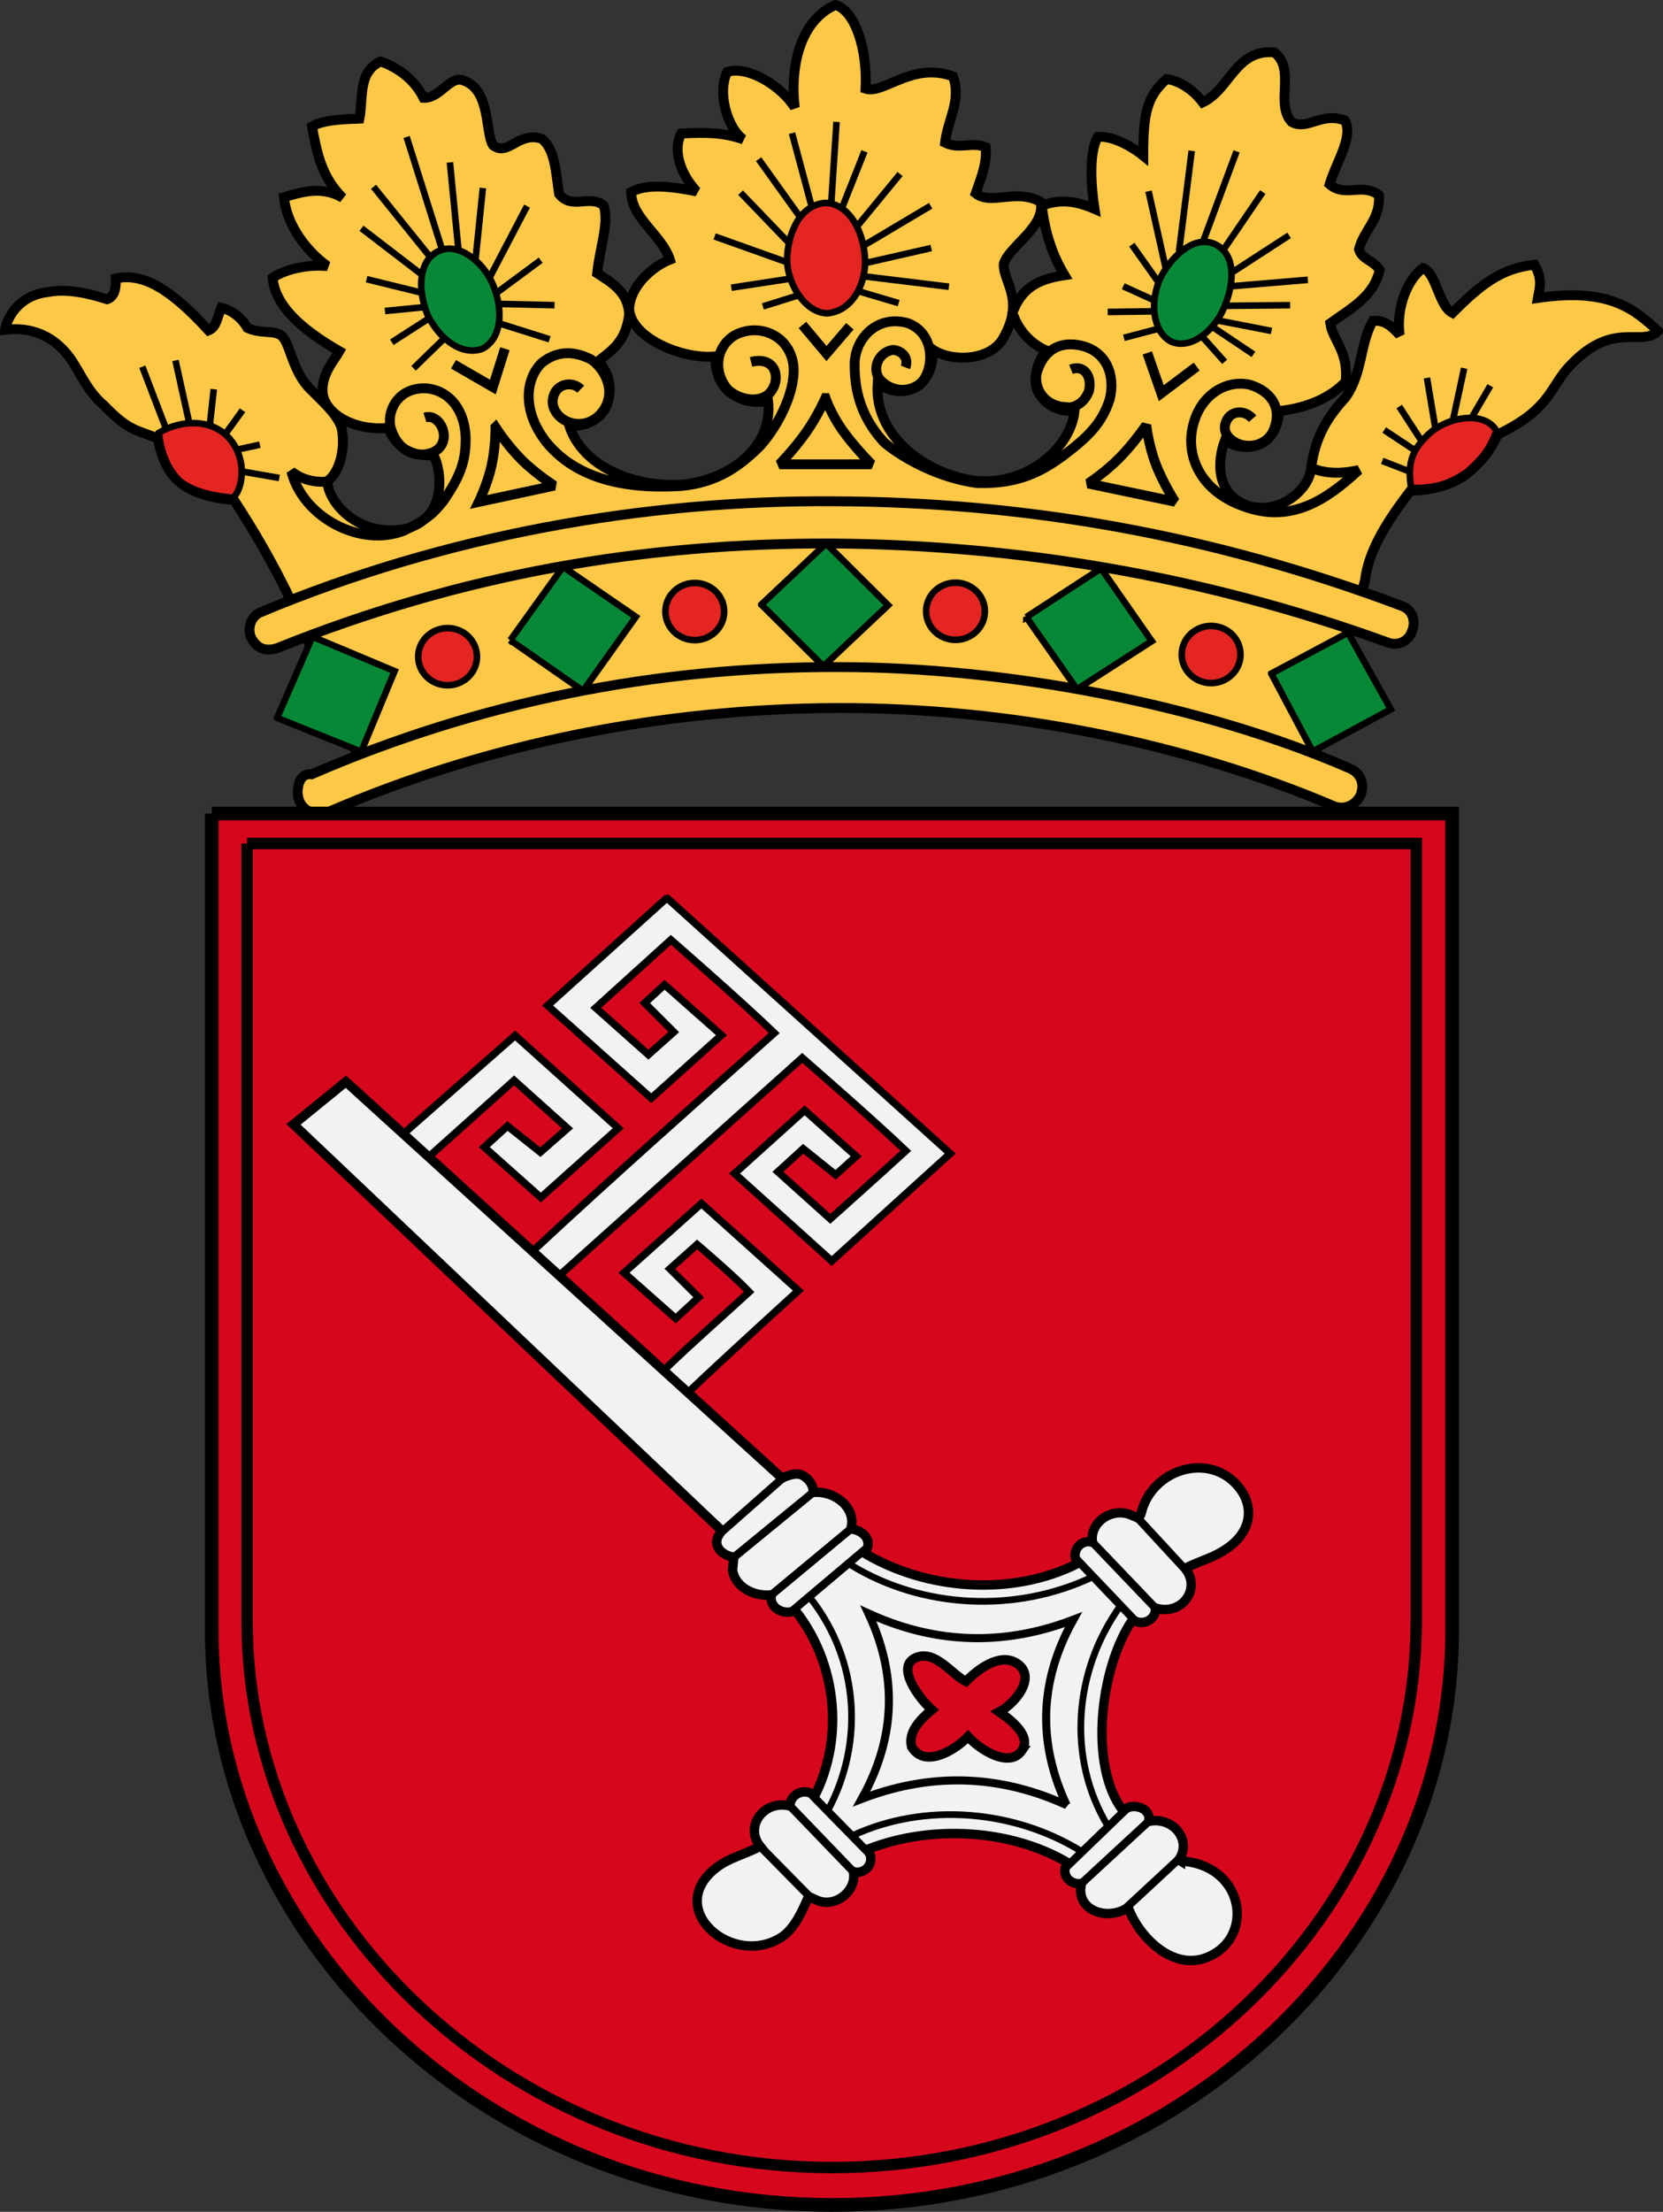 <?xml version="1.0" encoding="UTF-8" standalone="no"?>
<!-- Generator: Adobe Illustrator 13.0.0, SVG Export Plug-In . SVG Version: 6.00 Build 14948)  -->

<svg
   xmlns:dc="http://purl.org/dc/elements/1.1/"
   xmlns:cc="http://creativecommons.org/ns#"
   xmlns:rdf="http://www.w3.org/1999/02/22-rdf-syntax-ns#"
   xmlns:svg="http://www.w3.org/2000/svg"
   xmlns="http://www.w3.org/2000/svg"
   xmlns:sodipodi="http://sodipodi.sourceforge.net/DTD/sodipodi-0.dtd"
   xmlns:inkscape="http://www.inkscape.org/namespaces/inkscape"
   version="1.0"
   id="Bremen__x28_Mittleres_Wappen_x29_"
   x="0px"
   y="0px"
   width="467.205"
   height="620.958"
   viewBox="0 0 467.205 620.958"
   enable-background="new 0 0 464.438 616.309"
   xml:space="preserve"
   inkscape:version="0.48.4 r9939"
   sodipodi:docname="Bremen_Wappen(Mittel).svg"><rect x="0" y="0" width="467.205" height="620.958" fill="#333333" stroke="none"/><defs
   id="defs30" /><sodipodi:namedview
   pagecolor="#ffffff"
   bordercolor="#666666"
   borderopacity="1"
   objecttolerance="10"
   gridtolerance="10"
   guidetolerance="10"
   inkscape:pageopacity="0"
   inkscape:pageshadow="2"
   inkscape:window-width="640"
   inkscape:window-height="480"
   id="namedview28"
   showgrid="false"
   fit-margin-top="0"
   fit-margin-left="0"
   fit-margin-right="0"
   fit-margin-bottom="0"
   inkscape:zoom="0.27076871"
   inkscape:cx="3.9932541"
   inkscape:cy="320.08233"
   inkscape:window-x="0"
   inkscape:window-y="0"
   inkscape:window-maximized="0"
   inkscape:current-layer="Bremen__x28_Mittleres_Wappen_x29_" />
<g
   id="g3"
   transform="translate(2.325,2.383)">
	<g
   id="Wappenkrone">
		<path
   id="Karkasse"
   stroke-miterlimit="2.414"
   d="m -0.942,90.202 c 1.127,-5.104 5.253,-9.845 12.002,-10.578 5.442,-1.094 11.444,0.359 16.699,2.004 1.684,-0.544 2.623,-2.373 2.438,-5.839 7.688,-1.638 15.379,2.922 26.069,14.598 2.255,-0.912 2.439,-3.651 3.564,-6.386 3.002,0.732 5.632,2.735 7.32,5.655 3.934,1.822 7.5,0.547 9.565,2.195 2.622,2.181 2.994,10.389 8.624,15.501 2.814,2.916 6.755,6.197 8.256,10.211 1.311,6.02 -0.563,12.769 -3.941,15.142 0.189,6.021 8.627,15.688 21.571,13.493 12.378,-2.916 10.505,-16.775 8.253,-20.789 -6,0.362 -10.316,-1.826 -12.754,-7.662 -9.755,0.913 -17.63,-4.013 -18.381,-9.668 -0.564,-5.292 3.375,-9.487 4.689,-11.853 C 85.15,91.665 75.023,84.733 74.271,75.611 77.46,73.424 83.463,71.776 89.654,72.33 84.029,68.316 78.212,61.021 77.462,52.99 82.341,51.534 88.154,49.705 93.973,53.175 88.156,47.524 86.655,40.591 85.34,33.111 c 3.188,-1.826 8.256,-2.004 13.319,-2.195 1.125,-5.463 -0.563,-13.127 6.001,-16.047 3.565,1.279 9.008,4.199 12.006,10.216 4.69,0.184 7.314,-6.202 11.065,-4.923 7.88,2.554 6.188,14.591 8.442,18.239 4.315,3.282 7.126,-4.01 13.693,-1.822 3.749,2.919 3.938,9.299 4.875,15.507 3.565,4.561 8.819,0 12.572,3.282 1.496,5.285 -1.131,11.675 -1.881,18.967 3.938,2.557 8.629,5.107 9.004,11.494 -0.941,7.657 -4.688,10.03 -8.626,13.13 2.248,2.739 4.313,6.383 2.436,12.222 -1.497,4.014 -6.188,6.567 -10.692,5.836 3.94,12.226 19.321,17.695 32.453,16.601 14.256,-1.822 24.945,-11.49 23.443,-23.534 -4.502,1.097 -8.627,-0.363 -11.439,-2.912 -2.999,-3.105 -3.375,-6.568 -3.375,-9.487 -9.193,0.909 -23.638,-5.107 -24.199,-13.316 0.188,-6.021 6.002,-11.679 11.44,-13.863 C 183.627,63.576 175,58.834 175,51.535 c 4.314,-2.376 11.068,-1.641 18.382,-0.181 -4.122,-4.379 -6.938,-11.124 -4.311,-16.24 6.563,-0.361 11.815,-0.361 17.444,1.645 -4.317,-2.916 -7.502,-13.135 -4.504,-18.97 6.005,-1.826 15.381,4.195 18.947,10.031 -1.502,-12.953 2.249,-24.806 11.441,-28.82 5.442,1.638 9.007,12.223 8.444,23.528 5.065,1.644 13.128,-7.662 24.57,-3.463 2.437,6.748 -1.503,12.218 -2.243,18.604 4.117,2.003 7.495,-0.366 11.43,1.276 0.385,4.745 -1.309,8.577 -2.81,12.953 4.317,3.467 11.257,-1.46 18.199,2.372 1.681,6.927 -9.196,12.77 -10.328,17.504 -0.185,5.114 6.2,10.038 -0.368,21.166 -3.752,6.017 -14.441,6.383 -19.689,2.739 0.371,3.829 -0.754,7.477 -3.565,10.023 -3.379,2.376 -7.502,2.376 -11.817,-0.362 -0.938,13.5 11.441,24.628 26.822,27.179 15.382,1.825 27.576,-9.484 28.511,-19.518 -5.435,0.185 -8.626,-2.185 -10.495,-5.832 -1.509,-4.199 0.743,-9.125 2.613,-11.128 -3.752,-1.641 -7.503,-4.745 -9.559,-10.578 2.621,-7.118 7.316,-9.49 14.625,-10.584 -3.372,-5.651 -5.438,-11.675 -6.377,-19.514 5.254,-2.011 9.752,-1.279 14.818,0.909 -0.938,-6.016 -1.688,-15.869 0.938,-20.245 4.497,-0.362 10.315,3.282 12.754,5.292 0,-11.679 0.943,-16.602 6.572,-21.524 3.748,0.54 7.503,3.097 10.128,6.563 7.685,-3.647 9.188,-14.953 20.068,-14.043 6.188,4.561 0.185,14.41 4.878,19.513 4.495,2.558 8.438,-2.919 15.006,-0.362 2.436,4.561 -2.444,11.676 -4.313,17.877 4.313,3.829 9.184,-0.547 13.873,3.101 0.38,6.93 -4.128,9.487 -5.622,15.138 0.75,2.92 4.128,3.104 5.816,5.84 -1.688,7.295 -7.502,10.392 -13.88,14.957 0.555,4.561 5.247,7.846 4.31,16.414 -3.755,4.014 -10.132,7.299 -18.564,8.208 -0.565,4.014 -1.318,6.386 -4.132,8.574 -3.188,2.006 -6.759,2.188 -11.254,-0.181 -2.065,5.47 -2.819,15.323 7.13,18.419 8.999,2.011 16.315,-4.922 17.072,-10.211 1.116,-9.849 5.251,-15.503 9.748,-20.434 4.876,-6.93 3.935,-14.954 7.692,-21.521 3.563,-0.181 5.438,1.826 7.503,4.017 -1.122,-8.211 2.622,-16.055 6.563,-18.792 3.755,1.279 4.313,10.581 8.258,12.591 7.504,-7.48 13.505,-12.591 23.066,-13.504 2.253,4.014 1.504,6.205 0.938,9.306 20.069,-2.92 27.015,3.101 33.769,9.298 -4.881,4.746 -12.941,-3.644 -25.703,10.762 -4.877,5.844 -5.245,11.495 -19.313,18.243 -2.253,4.741 -4.131,7.295 -9.005,11.309 -4.315,3.101 -9.939,4.379 -15.564,4.56 -7.323,9.484 -11.823,17.333 -12.758,25.168 l -14.446,50.714 c -37.328,-16.232 -95.854,-25.353 -133.734,-24.259 -40.896,-0.363 -96.047,9.121 -132.811,27.178 0,0.178 -21.192,-48.703 -21.192,-48.888 -4.875,-10.026 -9.752,-18.424 -15.565,-27.356 -5.632,-0.37 -12.007,-2.011 -15.57,-5.292 -3.753,-3.282 -5.069,-8.208 -5.814,-12.041 -6.755,-2.55 -8.443,-2.369 -15.195,-9.299 C 21.576,106.988 19.696,100.602 16.135,96.589 12.187,92.027 6.562,89.292 -0.942,90.202 l 0,0 z"
   inkscape:connector-curvature="0"
   style="fill:#fdc846;stroke:#000000;stroke-width:2.766;stroke-miterlimit:2.414" />
		<path
   id="Reif"
   stroke-miterlimit="2.414"
   d="m 71.253,169.351 c -2.809,0.917 -4.315,4.383 -3.004,7.303 1.501,2.919 3.943,4.01 7.317,2.919 52.146,-20.981 103.541,-29.555 155.875,-29.371 51.018,0.363 103.73,8.763 156.437,27.908 2.815,0.916 5.632,-0.725 6.381,-3.098 1.311,-2.735 0.371,-6.202 -2.818,-7.296 -52.705,-19.883 -105.788,-29.189 -159.614,-29.366 -53.091,-0.369 -108.994,9.484 -160.574,31.001 l 0,0 z M 233.4,184.894 c -51.387,-0.177 -101.474,9.854 -148.177,30.099 -3.938,-0.547 -4.689,5.292 -3.19,8.02 1.313,2.558 4.874,3.836 7.88,2.558 45.206,-19.514 94.538,-28.998 142.745,-29.185 49.138,-0.175 98.668,10.037 139.742,27.551 3.185,1.271 6.381,-0.551 7.506,-3.104 1.125,-2.739 0.372,-6.021 -3.002,-7.48 C 335.446,195.294 280.111,184.894 233.4,184.894 l 0,0 z"
   inkscape:connector-curvature="0"
   style="fill:#fdc846;stroke:#000000;stroke-width:2.766;stroke-miterlimit:2.414" />
		<path
   id="Smaragde"
   stroke-miterlimit="2.414"
   d="m 121.174,67.996 c 5.252,-2.37 12.565,3.097 15.199,10.038 2.812,7.292 2.063,14.769 -3.193,17.51 -5.627,2.01 -11.82,-2.372 -15.38,-9.49 -3.001,-7.477 -2.436,-15.686 3.374,-18.058 l 0,0 z m 217.279,-2.061 c -5.994,-2.195 -12.376,4.554 -15.006,10.208 -3.187,7.85 -1.12,15.511 3.566,17.515 6.003,2.191 12.375,-4.195 14.631,-9.85 3.185,-7.664 3,-15.507 -3.191,-17.873 l 0,0 z"
   inkscape:connector-curvature="0"
   style="fill:#078836;stroke:#000000;stroke-width:1.844;stroke-miterlimit:2.414" />
		<path
   id="Rubine"
   stroke-miterlimit="2.414"
   d="m 229.661,54.573 c -7.5,0.543 -10.691,8.756 -10.878,16.054 0.188,7.107 5.252,14.772 11.252,14.957 6.947,-0.554 10.697,-7.85 10.697,-14.594 -0.191,-7.843 -4.132,-16.054 -11.071,-16.417 l 0,0 z m 180.183,75.505 c -5.634,3.833 -9.384,4.561 -15.758,4.561 -0.756,-5.836 -0.756,-10.396 5.994,-16.054 6.194,-4.564 15.194,-5.104 18.006,0 -2.055,5.473 -4.12,7.846 -8.242,11.493 l 0,0 z M 42.323,119.114 c 5.817,-3.467 13.884,-4.014 18.948,0.725 6.001,5.654 4.874,14.96 1.875,17.51 -4.315,-0.362 -10.691,-1.279 -15.006,-4.741 -4.126,-4.014 -5.443,-9.665 -5.817,-13.494 l 0,0 z"
   inkscape:connector-curvature="0"
   style="fill:#e42522;stroke:#000000;stroke-width:1.844;stroke-miterlimit:2.414" />
		<path
   id="path1377"
   stroke-miterlimit="2.414"
   d="m 125.076,99.891 11.066,6.386 3.375,-10.762 m -2.64,22.044 c 0,0 0.083,5.487 -1.119,10.861 -1.142,5.108 -3.573,10.108 -3.573,10.108 l 21.202,-4.56 c 0,0 -5.022,-3.154 -9.218,-7.324 -4.054,-4.036 -7.292,-9.085 -7.292,-9.085 l 0,0 z"
   inkscape:connector-curvature="0"
   style="fill:none;stroke:#000000;stroke-width:2.766;stroke-miterlimit:2.414" />
		<path
   id="path1379"
   stroke-miterlimit="2.414"
   d="m 223.114,88.848 6.754,8.024 6.565,-7.658 m -6.84,20.153 c 0,0 -2.145,4.887 -5.318,9.448 -3.294,4.738 -7.623,9.16 -7.623,9.16 h 25.885 c 0,0 -5.021,-5.026 -8.387,-9.864 -3.088,-4.454 -4.557,-8.744 -4.557,-8.744 l 0,0 z"
   inkscape:connector-curvature="0"
   style="fill:none;stroke:#000000;stroke-width:2.766;stroke-miterlimit:2.414" />
		<path
   id="path1381"
   stroke-miterlimit="2.414"
   d="m 319.992,96.695 3.938,11.309 9.942,-7.48 m -30.484,32.836 c 0,0 4.645,-3.019 8.671,-7.071 4.136,-4.156 7.651,-9.342 7.651,-9.342 0,0 0.585,5.413 2.594,10.763 2.027,5.413 5.469,10.762 5.469,10.762 l -24.385,-5.112 0,0 z"
   inkscape:connector-curvature="0"
   style="fill:none;stroke:#000000;stroke-width:2.766;stroke-miterlimit:2.414" />
		<path
   id="Smaragde__x28_Kronreif_x29_"
   stroke-miterlimit="2.414"
   d="m 75.518,199.165 9.939,-22.799 23.073,9.668 -9.377,22.622 -23.635,-9.491 z m 65.518,-21.805 20.445,14.229 14.82,-20.796 -20.447,-14.051 -14.818,20.618 z m 70.522,-10.013 18.2,-17.145 17.441,17.333 -18.198,17.141 -17.443,-17.329 z m 74.447,3.528 21.009,-13.686 14.249,20.431 -21.004,13.503 -14.254,-20.248 z m 68.825,15.852 21.571,-11.494 12.006,21.524 -21.952,11.853 -11.625,-21.883 z"
   inkscape:connector-curvature="0"
   style="fill:#078836;stroke:#000000;stroke-width:1.844;stroke-miterlimit:2.414" />
		<path
   id="Rubine__x28_Kronreif_x29_"
   stroke-miterlimit="2.414"
   d="m 123.42,173.954 c 4.559,0 8.255,3.595 8.255,8.027 0,4.432 -3.696,8.027 -8.255,8.027 -4.558,0 -8.255,-3.595 -8.255,-8.027 0,-4.432 3.698,-8.027 8.255,-8.027 z m 69.447,-12.673 c 4.558,0 8.251,3.593 8.251,8.024 0,4.431 -3.693,8.023 -8.251,8.023 -4.557,0 -8.251,-3.592 -8.251,-8.023 0,-4.431 3.694,-8.024 8.251,-8.024 z m 73.244,-0.078 c 4.559,0 8.25,3.593 8.25,8.025 0,4.433 -3.691,8.026 -8.25,8.026 -4.559,0 -8.25,-3.593 -8.25,-8.026 0,-4.432 3.692,-8.025 8.25,-8.025 z m 71.815,12.14 c 4.56,0 8.251,3.592 8.251,8.024 0,4.431 -3.691,8.023 -8.251,8.023 -4.56,0 -8.252,-3.592 -8.252,-8.023 0,-4.431 3.693,-8.024 8.252,-8.024 z"
   inkscape:connector-curvature="0"
   style="fill:#e42522;stroke:#000000;stroke-width:1.844;stroke-miterlimit:2.414" />
		<path
   id="Verzierung_1_"
   stroke-miterlimit="2.414"
   d="m 117.056,114.837 c 4.505,-1.463 8.256,7.296 2.063,9.846 -5.25,1.826 -9.754,-0.909 -11.629,-6.748 -1.312,-4.561 1.689,-11.309 9.377,-11.309 6.755,0.184 11.631,6.017 11.631,14.414 0,6.563 -1.877,10.762 -6.19,17.145 -2.812,3.467 -4.125,4.927 -11.067,8.393 -12.378,4.919 -28.507,-3.835 -31.698,-16.601 3.19,2.554 7.316,3.283 10.878,2.735 m 70.415,-25.831 c -2.627,-2.55 -7.313,-1.456 -7.878,2.92 -0.563,5.292 7.316,9.668 12.946,4.564 6,-6.021 1.5,-13.5 -2.253,-15.873 -3.939,-2.003 -9.004,-2.917 -13.879,1.093 -4.502,4.561 -5.441,13.32 1.311,22.075 7.692,9.483 20.449,13.494 37.89,12.403 10.13,-0.913 16.507,-5.473 22.321,-11.309 5.25,-5.84 10.316,-16.051 9.194,-23.169 -1.503,-8.57 -10.507,-11.305 -16.698,-7.658 -5.813,3.83 -5.254,11.488 -1.31,15.323 2.999,2.551 8.253,3.648 11.25,0.91 3.571,-3.645 2.256,-10.762 -5.064,-8.937 m 43.374,1.542 c 0.938,-2.373 -0.565,-4.561 -3.375,-4.922 -4.504,0.546 -6.194,5.838 -3.563,8.573 3.004,3.098 7.879,3.648 11.258,0.725 3.562,-3.282 4.496,-13.674 -3.563,-16.775 -8.07,-2.373 -14.447,3.462 -15.008,10.762 -0.186,7.839 1.686,15.323 7.874,22.252 -0.183,0.185 10.882,9.668 26.444,11.855 12.01,0.37 18.384,-3.466 24.015,-7.476 6.755,-5.111 11.065,-8.944 13.315,-16.055 1.687,-6.745 -0.938,-13.681 -8.438,-15.141 -7.502,-1.457 -11.065,3.467 -12.188,8.396 -0.381,4.739 2.998,8.567 7.877,8.933 0,0.182 4.88,0.913 6.938,-4.557 0.939,-4.745 -1.881,-7.296 -5.068,-6.024 m 51.022,13.86 c -1.693,-2.007 -4.883,-2.554 -6.754,-0.362 -1.884,2.557 -1.316,5.47 2.437,7.295 3.563,1.457 7.872,0.547 9.938,-3.104 2.626,-5.47 0.938,-10.94 -6.188,-13.313 -6.565,-1.641 -13.69,2.55 -15.945,10.578 -2.626,8.759 1.502,19.151 14.071,23.534 13.313,4.924 23.445,-2.01 32.268,-10.215 -3.949,0.909 -8.82,1.275 -13.134,-0.547"
   inkscape:connector-curvature="0"
   style="fill:none;stroke:#000000;stroke-width:2.766;stroke-miterlimit:2.414" />
		<path
   id="path1386"
   stroke-miterlimit="2.414"
   d="m 37.656,100.573 6.563,17.145 m 2.755,-18.914 3.939,17.88 m 6.821,-9.803 -1.127,10.215 m 9.206,-4.298 -4.878,6.748 m 9.746,2.928 -6.75,1.456 m 12.201,7.875 -10.51,-1.823 m 80.113,-74.507 -10.318,19.702 m 14.161,-4.51 -12.565,9.305 m 0.884,2.963 15.566,0.362 m -15.265,5.185 13.883,4.383 m -29.592,-0.241 -8.629,8.39 m -6.108,-7.317 10.502,-6.749 m -12.43,-2.017 11.069,-1.094 m -16.238,-7.85 15.569,3.829 M 116.11,74.651 99.229,61.701 m 19.141,7.871 -15.757,-19.513 m 19.243,17.564 -9.943,-31.559 m 12.162,7.146 2.44,24.984 m 6.817,-17.791 -2.063,20.064 m 101.425,-38.63 -1.498,22.988 m 9.345,-14.719 -6.377,16.055 m 16.382,-9.689 -12.001,14.598 m 20.594,-5.684 -18.748,11.131 m 0.523,4.93 18.383,-4.197 m -18.849,7.948 23.821,2.92 m -25.188,1.321 11.065,3.282 m -38.139,0.92 9.939,-3.101 m -18.809,-2.152 16.691,-2.554 m -0.929,-4.55 -20.448,-7.295 m 20.981,1.953 -13.693,-14.229 m 16.694,6.824 -11.629,-16.232 m 9.379,-7.306 5.623,20.981 m 119.275,-15.874 -9.56,25.723 m 16.917,-14.292 -11.063,16.232 m 18.469,-4.071 -16.314,10.577 m 21.575,1.897 -21.575,1.822 m 16.599,5.302 -18.191,0.185 m 12.95,7.047 -15.008,-2.92 m 9.943,9.492 -11.444,-7.666 m 3.354,9.757 -6.188,-6.929 m -22.129,0.198 9.762,-2.557 m -14.304,-4.702 13.134,-0.185 m -8.768,-7.037 8.81,4.01 m 1.108,-5.1 -7.505,-10.577 m 9.582,6.873 -4.885,-21.89 m 12.127,-11.331 -3.562,28.272 m 57.081,58.77 7.513,2.92 m -6.945,-11.587 8.81,5.839 m -4.599,-12.43 6.381,9.845 m 1.413,-17.877 2.447,14.594 m 8.002,-17.311 -3.185,14.776 m 10.535,-9.853 -5.438,9.302"
   inkscape:connector-curvature="0"
   style="fill:none;stroke:#000000;stroke-width:1.844;stroke-miterlimit:2.414" />
	</g>
	<g
   id="g17">
		<path
   id="Schildrand_1_"
   d="m 57.163,226.007 v 229.407 c 0,86.636 77.284,161.24 174.377,161.24 97.089,0 174.093,-74.604 174.093,-161.24 V 226.007 H 57.163 z"
   inkscape:connector-curvature="0"
   style="fill:#d6071c;stroke:#000000;stroke-width:3.842" />
		<g
   id="g20">
			<path
   id="Schildkörper_1_"
   d="m 67.087,234.432 v 218.286 c 0,82.439 72.85,153.425 164.37,153.425 91.52,0 164.103,-70.982 164.103,-153.425 V 234.432 H 67.087 z"
   inkscape:connector-curvature="0"
   style="fill:#d6071c;stroke:#000000;stroke-width:3.202" />
			<path
   id="Schlüsselbart"
   d="m 184.868,381.645 c 7.529,-7.244 15.604,-14.271 23.279,-21.328 -4.447,-4.678 -14.619,-13.313 -14.619,-13.313 l -7.659,6.825 8.09,8.006 -6.454,5.938 -14.511,-12.832 21.749,-19.447 27.232,24.458 c 0,0 -20.303,18.415 -30.139,27.791 m -43.896,-39.43 c 22.011,-20.482 44.822,-40.649 67.261,-60.68 -9.211,-8.91 -29.051,-26.168 -29.051,-26.168 l -21.106,19.096 14.784,13.154 7.133,-6.355 -8.162,-8.166 5.584,-5.099 15.979,14.126 -19.722,17.711 -29.124,-26.015 33.281,-30 0.403,-0.059 79.43,71.613 -33.286,30.166 -27.305,-24.574 19.684,-17.719 14.491,12.891 -5.767,5.201 -9.127,-7.314 -7.102,6.472 14.721,13.212 c 0,0 14.313,-12.781 21.222,-19.103 -9.345,-8.938 -29.112,-26.088 -29.112,-26.088 l -67.533,60.462 m -43.94,-39.657 30.815,-27.086 28.975,26.039 -21.748,19.441 -15.878,-14.14 6.503,-5.927 9.246,7.338 7.632,-6.689 -15.017,-13.461 -23.372,20.911"
   inkscape:connector-curvature="0"
   style="fill:#f3f2f2;stroke:#000000;stroke-width:2.075" />
			<path
   id="Schlüsselkörper_1_"
   d="m 329.333,520.067 c -0.518,-0.313 -0.295,-0.022 -0.554,-0.224 3.939,-5.44 -1.436,-12.358 -8.397,-10.881 0.808,-3.228 -3.296,-5.073 -6.161,-3.731 l -1.021,0.768 c -9.697,-12.507 -6.534,-40.088 2.598,-53.579 l 0.545,0.191 c 2.816,1.572 6.317,-0.648 5.911,-3.566 7.438,2.327 12.85,-5.279 8.546,-10.875 l -0.11,-0.323 c 5.646,-2.615 7.758,-2.874 11.529,-5.401 7.993,-5.354 7.859,-13.428 1.985,-18.916 -8.2,-7.657 -22.241,-3.122 -25.639,7.851 -0.146,0.46 -0.358,2.12 -1.278,2.339 l -1.39,-0.567 c -5.622,-2.763 -12.219,1.811 -11.296,7.448 -3.221,-0.924 -5.724,2.244 -4.646,4.887 l 0.451,1.093 c -18.47,9.303 -42.47,7.466 -59.925,-2.953 l 0.531,-0.753 c 1.774,-2.926 -1.082,-5.803 -4.318,-5.999 1.764,-5.804 -4.398,-10.829 -10.561,-10.274 0.14,-1.809 -1.031,-3.605 -2.738,-4.646 -2.042,-1.45 -6.006,0.64 -6.006,0.64 L 94.849,301.302 80.135,313.281 200.401,427.302 c -0.698,1.154 -1.018,1.684 -1.018,1.684 -1.354,2.979 1.39,5.381 4.46,5.8 l -0.363,3.51 c 0.53,4.805 6.01,7.653 10.923,7.075 -0.782,3.126 2.633,5.54 5.858,4.691 l 0.874,-0.279 c 11.656,14.783 13.69,35.529 5.503,51.88 l -0.742,-0.383 c -2.83,-1.677 -6.352,0.409 -6.264,3.358 -7.447,-1.848 -12.881,5.814 -8.367,11.362 -4.872,2.429 -8.74,3.215 -12.29,5.931 -15.005,11.474 4.418,28.406 18.257,19.546 3.746,-2.396 6.053,-7.872 7.611,-11.443 l 2.027,0.934 c 5.518,2.653 11.655,-2.702 10.547,-7.879 3.306,0.919 5.797,-2.358 4.61,-5.03 l 0.025,-1.487 c 17.551,-6.673 39.639,-5.425 55.596,3.991 l -0.274,0.45 c -1.683,2.687 0.756,5.981 4.148,5.363 -1.899,7.383 7.075,10.786 13.098,6.731 2.986,8.494 13.899,19.755 24.757,12.69 10.49,-6.825 6.813,-24.764 -10.044,-25.73 z m -44.586,-30.98 c -3.492,5.078 -11.813,-0.271 -15.104,-3.905 -3.528,3.674 -12.14,9.077 -15.863,2.837 -1.059,-4.246 2.563,-7.794 5.673,-10.393 -3.334,-2.896 -10.53,-12.298 -4.289,-14.701 5.34,-2.052 9.782,4.708 13.888,6.756 3.288,-3.401 9.338,-7.974 14.004,-5.263 6.055,3.516 0.319,11.127 -4.656,13.813 3.655,2.473 9.096,6.856 6.347,10.856 z"
   inkscape:connector-curvature="0"
   style="fill:#f3f2f2;stroke:#000000;stroke-width:2.641" />
			<path
   id="Rand"
   d="m 312.433,448.462 c -13.067,18.164 -15.075,42.663 -3.536,61.77 m -72.159,-73.24 c 20.068,12.287 46.424,13.581 67.934,3.312 M 230.3,505.823 c 10.152,-18.906 8.687,-42.062 -4.811,-59.377 m 75.895,70.862 c -18.729,-11.566 -43.804,-13.793 -64.136,-4.379"
   inkscape:connector-curvature="0"
   style="fill:none;stroke:#000000;stroke-width:1.886;stroke-linecap:round" />
			<path
   id="_x34_"
   d="m 297.343,504.397 c -1.416,-0.647 -2.791,-1.229 -4.129,-1.757 -1.337,-0.525 -2.639,-0.998 -3.903,-1.422 -1.271,-0.425 -2.504,-0.801 -3.713,-1.138 -1.212,-0.338 -2.394,-0.633 -3.557,-0.897 -1.162,-0.259 -2.302,-0.487 -3.427,-0.686 -1.125,-0.194 -2.234,-0.36 -3.333,-0.499 -1.1,-0.138 -2.188,-0.249 -3.271,-0.334 -1.085,-0.083 -2.164,-0.141 -3.244,-0.174 -1.082,-0.033 -2.162,-0.042 -3.25,-0.023 -1.088,0.018 -2.182,0.063 -3.287,0.133 -1.106,0.071 -2.226,0.17 -3.36,0.3 -1.138,0.128 -2.291,0.285 -3.47,0.479 -1.18,0.191 -2.381,0.414 -3.612,0.677 -1.231,0.267 -2.491,0.567 -3.787,0.915 -1.296,0.347 -2.628,0.737 -4.001,1.184 -1.373,0.447 -2.786,0.942 -4.248,1.503 0.715,-1.282 1.357,-2.522 1.939,-3.73 0.58,-1.211 1.104,-2.384 1.572,-3.529 0.469,-1.146 0.885,-2.266 1.258,-3.357 0.373,-1.091 0.701,-2.163 0.989,-3.211 0.29,-1.05 0.541,-2.081 0.759,-3.097 0.217,-1.021 0.399,-2.023 0.551,-3.016 0.152,-0.995 0.273,-1.979 0.365,-2.959 0.092,-0.979 0.155,-1.958 0.191,-2.937 0.034,-0.977 0.04,-1.954 0.02,-2.939 -0.022,-0.982 -0.071,-1.972 -0.15,-2.973 -0.079,-1.001 -0.189,-2.015 -0.333,-3.04 -0.144,-1.028 -0.315,-2.073 -0.527,-3.137 -0.211,-1.066 -0.461,-2.153 -0.754,-3.267 -0.291,-1.11 -0.624,-2.251 -1.008,-3.424 -0.386,-1.172 -0.815,-2.376 -1.308,-3.617 -0.494,-1.24 -1.045,-2.518 -1.664,-3.839 1.418,0.646 2.793,1.229 4.132,1.755 1.336,0.524 2.64,0.996 3.907,1.42 1.269,0.428 2.502,0.804 3.713,1.141 1.211,0.339 2.393,0.635 3.555,0.896 1.161,0.262 2.302,0.488 3.426,0.685 1.125,0.195 2.233,0.361 3.332,0.5 1.1,0.139 2.188,0.25 3.27,0.336 1.084,0.083 2.162,0.142 3.242,0.175 1.078,0.033 2.158,0.041 3.246,0.021 1.088,-0.019 2.18,-0.063 3.286,-0.135 1.104,-0.071 2.224,-0.168 3.361,-0.298 1.138,-0.128 2.291,-0.285 3.47,-0.477 1.18,-0.192 2.379,-0.415 3.612,-0.68 1.231,-0.265 2.491,-0.564 3.791,-0.912 1.296,-0.348 2.627,-0.738 3.999,-1.185 1.374,-0.447 2.787,-0.943 4.249,-1.502 -0.714,1.281 -1.356,2.521 -1.938,3.73 -0.58,1.209 -1.104,2.383 -1.572,3.526 -0.471,1.147 -0.887,2.266 -1.258,3.357 -0.373,1.095 -0.701,2.16 -0.99,3.213 -0.289,1.05 -0.541,2.079 -0.758,3.097 -0.219,1.018 -0.4,2.02 -0.552,3.013 -0.151,0.994 -0.274,1.979 -0.364,2.959 -0.094,0.98 -0.158,1.958 -0.191,2.937 -0.034,0.979 -0.04,1.957 -0.02,2.938 0.021,0.985 0.069,1.975 0.148,2.978 0.08,1 0.189,2.012 0.332,3.04 0.143,1.027 0.318,2.072 0.531,3.139 0.214,1.063 0.461,2.15 0.752,3.262 0.293,1.115 0.628,2.255 1.012,3.427 0.383,1.17 0.816,2.376 1.307,3.617 0.493,1.24 1.044,2.518 1.662,3.838 z"
   inkscape:connector-curvature="0"
   style="fill:none;stroke:#000000;stroke-width:2.263;stroke-linecap:round" />
			<path
   id="Kreuzpunkte_1_"
   d="m 226.031,501.829 16.101,16.425 m 55.04,3.611 17.716,-17.107 m -90.27,24.803 -13.355,-13.563 m 8.369,-11.36 17.784,18.449 m 94.009,-84.022 -13.979,-15.127 m -12.846,6.655 17.651,18.451 m -20.728,77.331 18.858,-17.411 m -6.345,24.301 14.894,-13.798 m -114.531,-74.099 22.292,-18.497 m -32.611,7.767 22.054,-18.046 m 90.082,35.661 -16.019,-16.81 m -79.948,14.432 20.271,-17.101 m -40.437,-4.777 17.638,-15.535"
   inkscape:connector-curvature="0"
   style="fill:none;stroke:#000000;stroke-width:2.263;stroke-linecap:round" />
		</g>
	</g>
</g>
</svg>